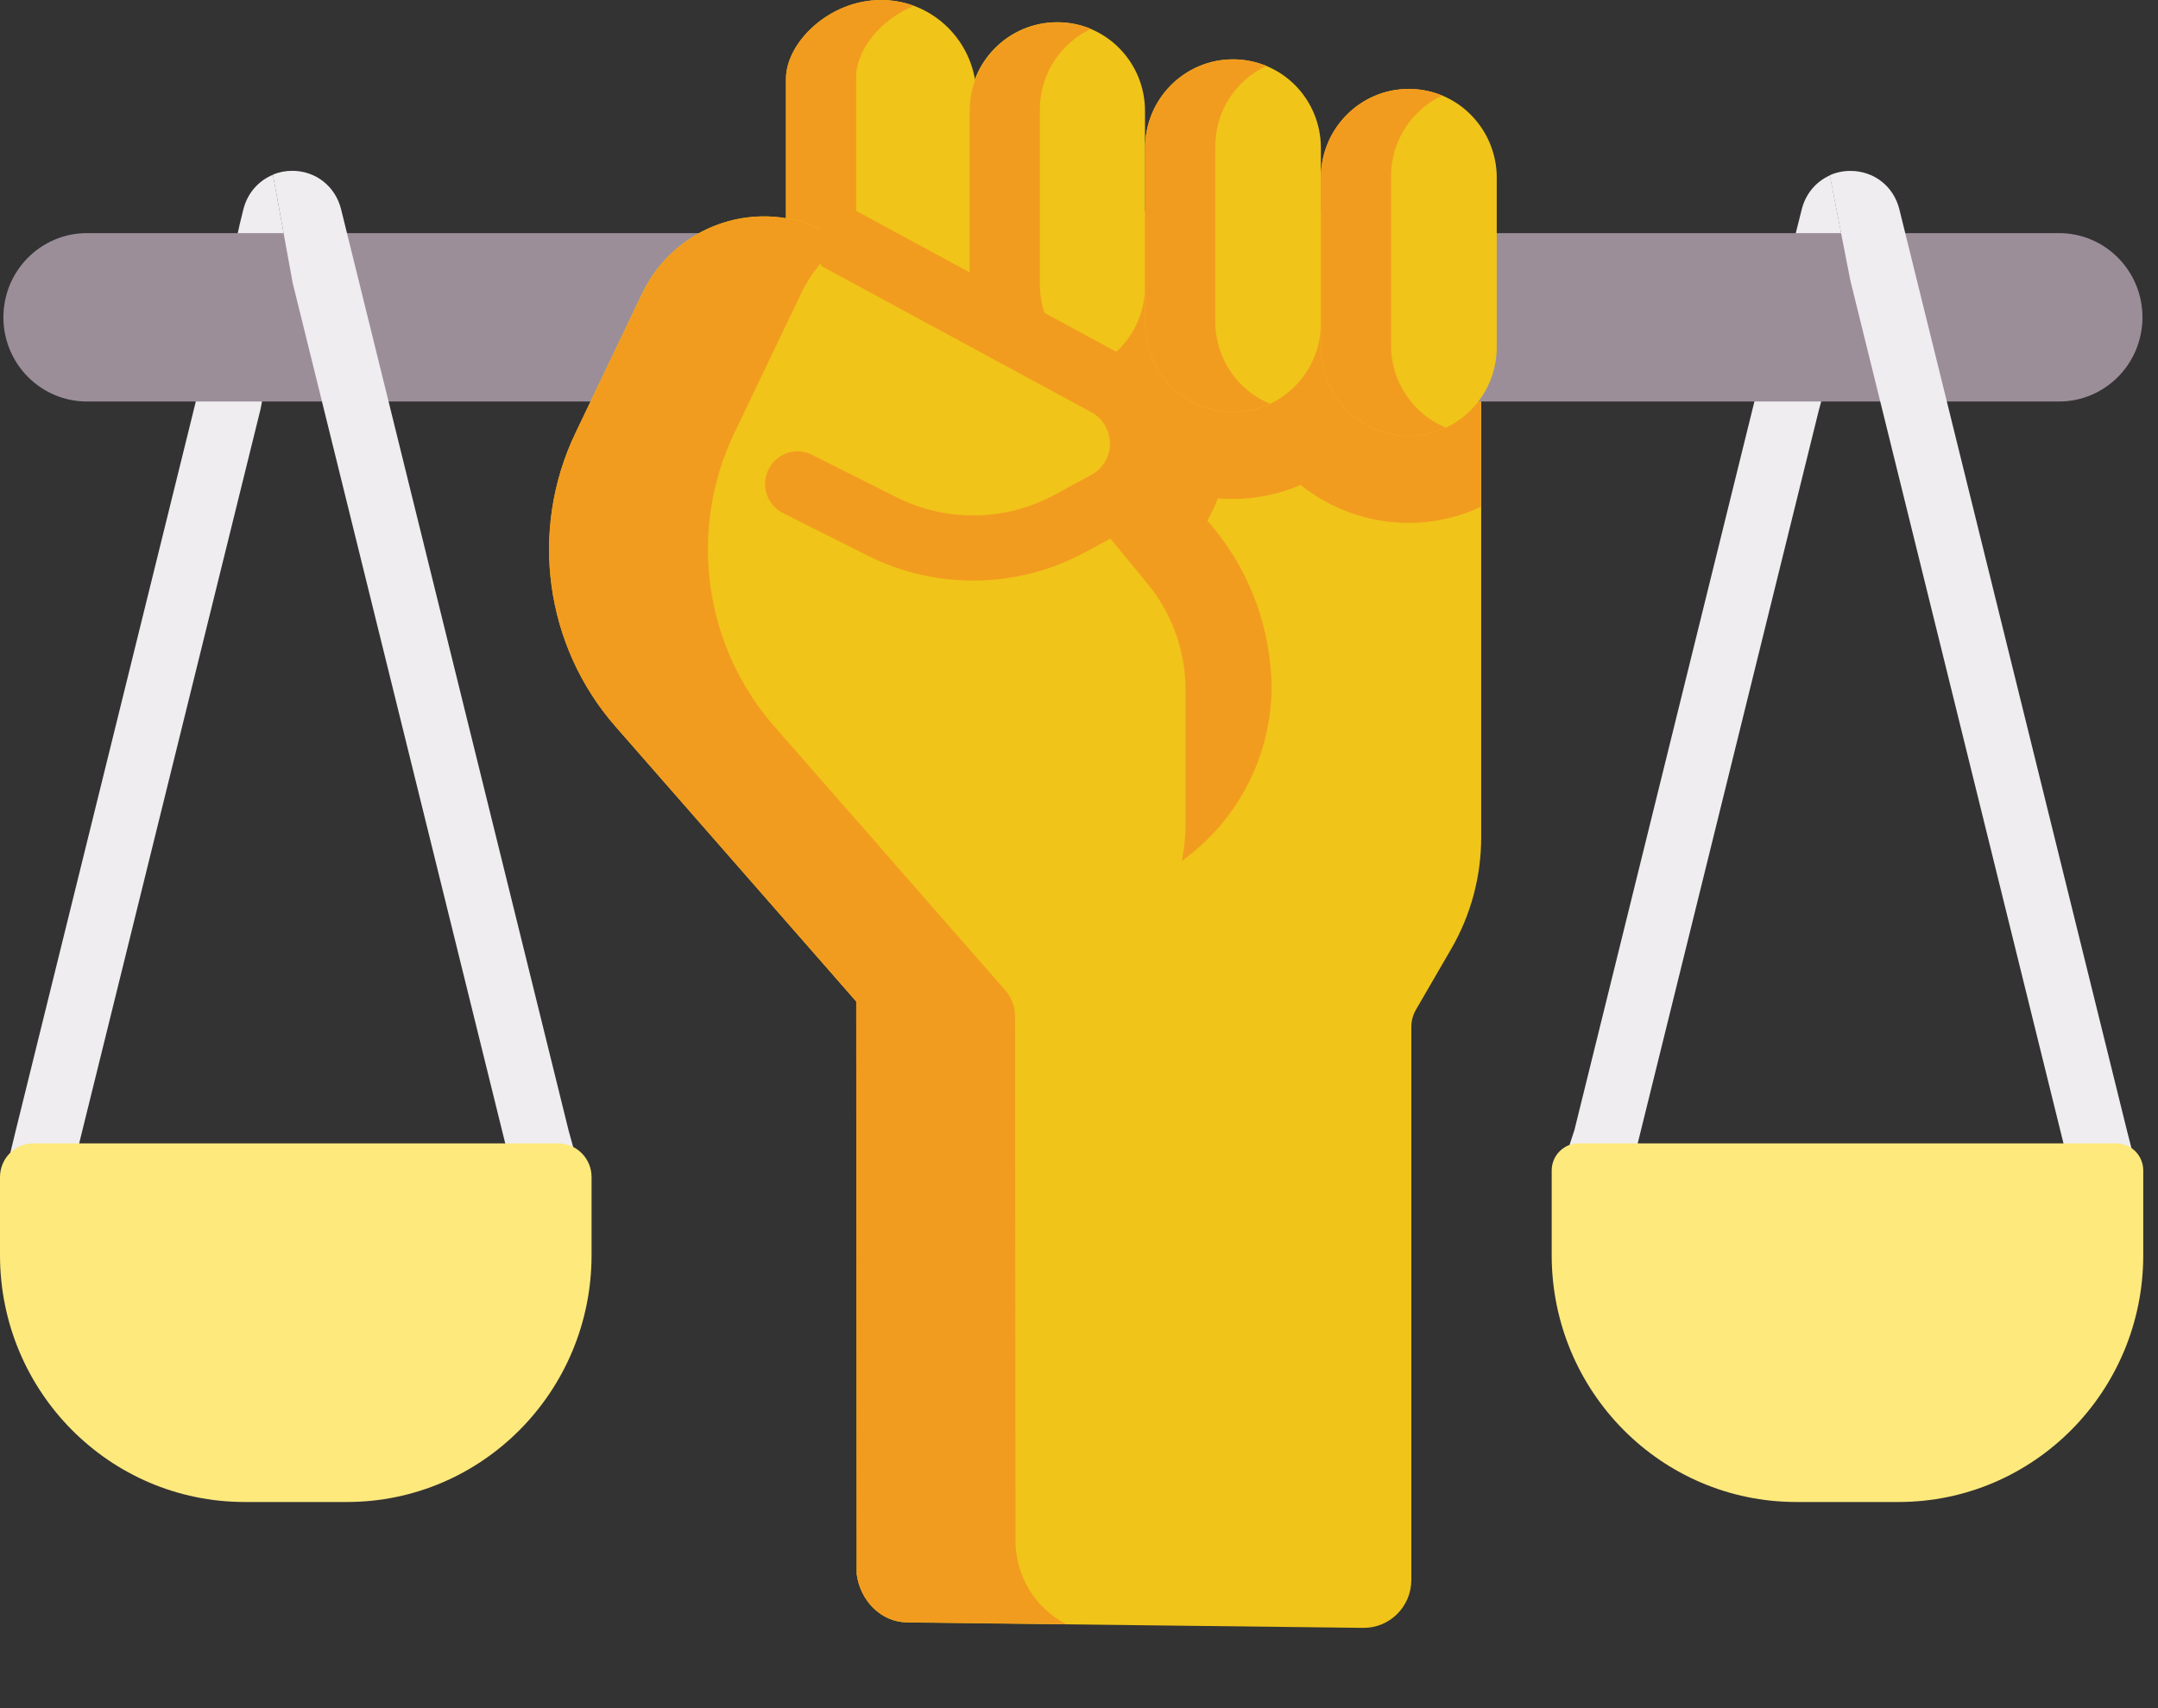<?xml version="1.0" encoding="utf-8"?>
<svg xmlns="http://www.w3.org/2000/svg" fill="none" height="100%" overflow="visible" preserveAspectRatio="none" style="display: block;" viewBox="0 0 24 19" width="100%">
<rect x="0" y="0" width="24" height="19" fill="#333333" stroke="none"/>
<g id="Group">
<g id="Group_2">
<path d="M20.351 1.951C20.197 2.019 20.08 2.156 20.037 2.332L19.62 3.996C19.571 4.19 19.687 4.387 19.88 4.436C20.072 4.486 20.267 4.368 20.316 4.174L20.58 3.124L20.58 3.124L20.351 1.951Z" fill="#EFEDEF" id="Vector"/>
<path d="M20.304 2.918C20.113 2.865 19.915 2.978 19.862 3.171L19.535 4.371C19.534 4.374 19.534 4.377 19.533 4.379L17.51 12.569L17.337 13.099H18.093L18.197 12.783C18.2 12.775 18.202 12.766 18.204 12.757L20.229 4.559L20.555 3.364C20.608 3.17 20.495 2.971 20.304 2.918Z" fill="#EFEDEF" id="Vector_2"/>
<path d="M3.036 1.944C2.874 2.01 2.751 2.149 2.706 2.331L2.663 2.506C2.663 2.508 2.662 2.511 2.662 2.513L2.419 3.594C2.375 3.789 2.497 3.983 2.69 4.027C2.884 4.071 3.076 3.949 3.12 3.754L3.256 3.148L3.256 3.149L3.036 1.944Z" fill="#EFEDEF" id="Vector_3"/>
<path d="M2.821 3.03C2.626 2.992 2.438 3.121 2.401 3.318L2.197 4.388L0.173 12.583L0.069 13.013H0.809L0.871 12.756L2.897 4.554C2.899 4.547 2.9 4.541 2.901 4.534L3.107 3.454C3.144 3.258 3.016 3.068 2.821 3.03Z" fill="#EFEDEF" id="Vector_4"/>
</g>
<g id="Group_3">
<g id="XMLID_424_">
<g id="Group_4">
<path d="M16.473 2.355V9.313C16.473 9.75 16.358 10.179 16.139 10.556L15.748 11.23C15.714 11.289 15.696 11.355 15.696 11.423V17.573C15.696 17.87 15.456 18.11 15.161 18.107L10.089 18.047C9.799 18.044 9.566 17.806 9.528 17.509L9.523 11.188L9.561 2.355H16.473Z" fill="#F0C419" id="Vector_5"/>
</g>
</g>
</g>
<g id="Group_5">
<g id="XMLID_423_">
<g id="Group_6">
<path d="M11.773 3.597C11.773 4.673 12.642 5.55 13.709 5.55C13.977 5.55 14.233 5.494 14.465 5.394C14.795 5.658 15.212 5.816 15.665 5.816C15.952 5.816 16.225 5.752 16.47 5.638V2.351H11.773L11.773 3.597Z" fill="#F29C1F" id="Vector_6"/>
<path d="M13.497 5.873L13.428 5.79C13.579 5.525 13.659 5.219 13.654 4.9C13.648 4.593 13.561 4.293 13.403 4.033C13.245 3.771 13.02 3.557 12.753 3.413L10.792 2.351H10.488V10.017H11.771C13.061 10.017 14.114 8.978 14.142 7.677C14.142 7.676 14.142 7.676 14.142 7.676C14.142 7.019 13.913 6.379 13.497 5.873Z" fill="#F29C1F" id="Vector_7"/>
<g id="Group_7">
<path d="M9.519 2.593H0.967C0.454 2.593 0.038 3.012 0.038 3.529C0.038 4.047 0.454 4.466 0.967 4.466H9.519V2.593Z" fill="#9B8E99" id="Vector_8"/>
<path d="M22.899 2.593H15.664V4.466H22.899C23.412 4.466 23.827 4.047 23.827 3.529C23.827 3.012 23.412 2.593 22.899 2.593Z" fill="#9B8E99" id="Vector_9"/>
</g>
<path d="M12.734 1.564V3.184C12.734 3.729 12.296 4.171 11.756 4.171C11.216 4.171 10.778 3.729 10.778 3.184V1.233C10.778 0.688 11.216 0.247 11.756 0.247C12.026 0.247 12.271 0.357 12.448 0.536C12.624 0.714 12.734 0.961 12.734 1.233V1.564Z" fill="#F0C419" id="Vector_10"/>
<path d="M10.859 1.426V3.181C10.859 3.771 10.385 4.25 9.8 4.25C9.215 4.25 8.741 3.771 8.741 2.99V0.877C8.741 0.478 9.215 0 9.8 0C10.092 0 10.357 0.119 10.549 0.313C10.74 0.506 10.859 0.773 10.859 1.068V1.426Z" fill="#F0C419" id="Vector_11"/>
<path d="M9.521 2.972V0.859C9.521 0.561 9.787 0.219 10.165 0.065C10.051 0.023 9.928 0 9.8 0C9.215 0 8.741 0.478 8.741 0.877V2.99C8.741 3.771 9.215 4.25 9.8 4.25C9.947 4.25 10.088 4.219 10.215 4.164C9.81 4.007 9.521 3.582 9.521 2.972Z" fill="#F29C1F" id="Vector_12"/>
<path d="M12.112 5.702L12.761 6.491C13.036 6.824 13.185 7.243 13.185 7.675V9.174C13.185 10.238 12.33 11.101 11.275 11.101L9.522 11.139L6.846 8.081C6.06 7.183 5.884 5.896 6.4 4.817L7.142 3.264C7.514 2.487 8.452 2.179 9.205 2.587L12.301 4.264C12.421 4.328 12.519 4.423 12.587 4.536C12.656 4.649 12.695 4.78 12.697 4.917C12.703 5.201 12.55 5.465 12.302 5.599L12.112 5.702Z" fill="#F0C419" id="Vector_13"/>
<g id="Group_8">
<path d="M9.773 9.408L8.613 8.082C7.826 7.184 7.65 5.897 8.166 4.818L8.909 3.265C9.023 3.026 9.191 2.832 9.39 2.689L9.205 2.588C8.451 2.18 7.513 2.488 7.142 3.265L6.399 4.818C5.883 5.897 6.059 7.184 6.845 8.082L9.522 11.14L9.773 11.134V9.408Z" fill="#F29C1F" id="Vector_14"/>
<path d="M11.854 18.063C11.51 17.886 11.294 17.527 11.294 17.137L11.289 11.311C11.289 11.201 11.25 11.095 11.178 11.013L9.531 9.132L9.522 11.186L9.527 17.507C9.565 17.804 9.798 18.041 10.088 18.045L11.86 18.066C11.86 18.066 11.858 18.065 11.854 18.063Z" fill="#F29C1F" id="Vector_15"/>
</g>
</g>
</g>
<g id="XMLID_425_">
<g id="Group_9">
<path d="M14.69 1.976V3.596C14.69 4.141 14.253 4.583 13.713 4.583C13.173 4.583 12.735 4.141 12.735 3.596V1.645C12.735 1.101 13.173 0.66 13.713 0.66C13.982 0.66 14.227 0.77 14.404 0.948C14.581 1.127 14.69 1.373 14.69 1.645V1.976Z" fill="#F0C419" id="Vector_16"/>
<path d="M16.646 1.976V3.862C16.646 4.407 16.208 4.849 15.668 4.849C15.128 4.849 14.69 4.407 14.69 3.862V3.596V1.976C14.69 1.431 15.128 0.989 15.668 0.989C15.938 0.989 16.183 1.099 16.359 1.278C16.536 1.457 16.646 1.704 16.646 1.976Z" fill="#F0C419" id="Vector_17"/>
</g>
</g>
<g id="XMLID_426_">
<g id="Group_10">
<path d="M13.516 3.579V1.628C13.516 1.231 13.749 0.89 14.084 0.733C13.97 0.686 13.844 0.66 13.713 0.66C13.173 0.66 12.735 1.101 12.735 1.645V3.596C12.735 4.141 13.173 4.582 13.713 4.583C13.859 4.583 13.999 4.55 14.124 4.491C13.768 4.344 13.516 3.991 13.516 3.579Z" fill="#F29C1F" id="Vector_18"/>
<path d="M15.471 3.844V3.578V1.958C15.471 1.561 15.705 1.219 16.04 1.063C15.925 1.016 15.799 0.989 15.668 0.989C15.128 0.989 14.69 1.431 14.69 1.976V3.596V3.862C14.69 4.407 15.128 4.848 15.668 4.849C15.815 4.849 15.956 4.816 16.08 4.757C15.724 4.609 15.471 4.257 15.471 3.844Z" fill="#F29C1F" id="Vector_19"/>
</g>
</g>
<g id="Group_11">
<path d="M6.324 12.576L3.794 2.33C3.731 2.073 3.512 1.9 3.25 1.9C3.173 1.9 3.101 1.915 3.035 1.942L3.255 3.147L3.255 3.147L5.628 12.755C5.629 12.758 5.63 12.761 5.631 12.765L5.688 12.972H6.434L6.324 12.576Z" fill="#EFEDEF" id="Vector_20"/>
</g>
<path d="M22.959 12.759L23.065 13.173H23.808L23.656 12.581L21.124 2.33C21.061 2.073 20.842 1.901 20.579 1.901C20.497 1.901 20.42 1.918 20.349 1.949L20.579 3.122L20.579 3.122L22.959 12.759Z" fill="#EFEDEF" id="Vector_21"/>
</g>
<path d="M11.565 3.167V1.216C11.565 0.819 11.799 0.478 12.134 0.321C12.02 0.274 11.894 0.248 11.762 0.248C11.222 0.248 10.784 0.689 10.784 1.234V3.185C10.784 3.73 11.222 4.171 11.762 4.171C11.909 4.171 12.047 4.138 12.172 4.08C11.816 3.932 11.565 3.579 11.565 3.167Z" fill="#F29C1F" id="Vector_22"/>
<g id="Group_12">
<path d="M12.477 3.947L9.378 2.268L9.131 2.138V2.957L12.137 4.585C12.262 4.653 12.341 4.784 12.344 4.927C12.347 5.075 12.268 5.212 12.137 5.282L11.731 5.503C11.183 5.8 10.524 5.81 9.967 5.53L9.029 5.058C8.851 4.969 8.636 5.042 8.547 5.221C8.458 5.4 8.531 5.618 8.708 5.707L9.647 6.179C10.017 6.365 10.42 6.458 10.823 6.458C11.253 6.458 11.683 6.352 12.072 6.141L12.478 5.921C12.846 5.721 13.07 5.335 13.062 4.913C13.055 4.508 12.83 4.138 12.477 3.947Z" fill="#F29C1F" id="Vector_23"/>
</g>
<path d="M3.858 16.707H2.722C1.218 16.707 0 15.478 0 13.961V13.093C0 12.886 0.166 12.718 0.371 12.718H6.208C6.413 12.718 6.579 12.886 6.579 13.093V13.961C6.579 15.478 5.361 16.707 3.858 16.707Z" fill="#FEE97D" id="Vector_24"/>
<path d="M19.978 16.707H21.114C22.617 16.707 23.836 15.478 23.836 13.961V13.02C23.836 12.853 23.702 12.718 23.537 12.718H17.556C17.391 12.718 17.257 12.853 17.257 13.02V13.961C17.257 15.478 18.475 16.707 19.978 16.707Z" fill="#FEE97D" id="Vector_25"/>
</g>
</svg>